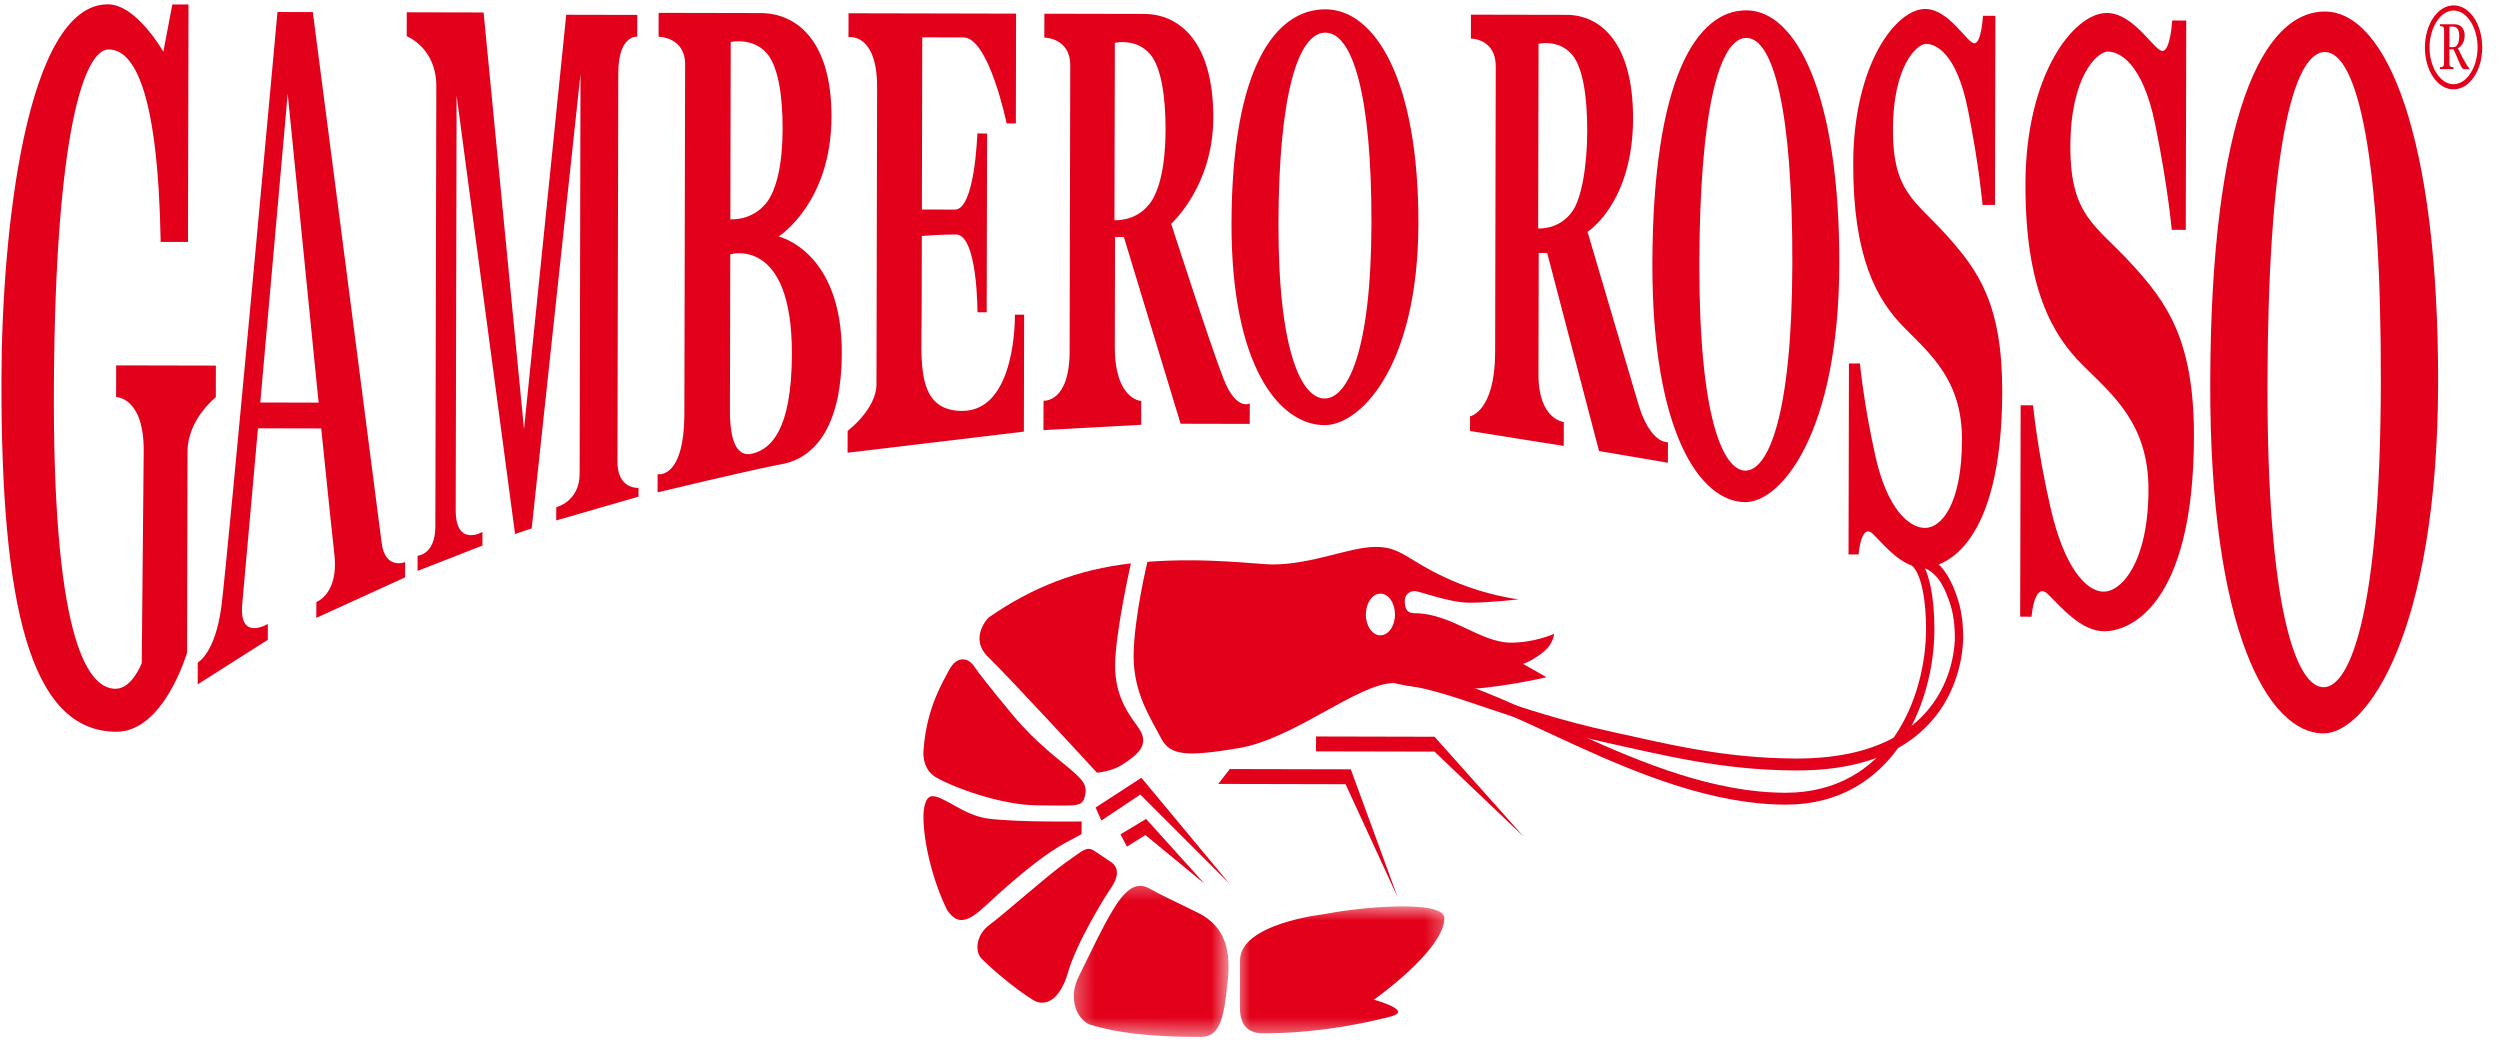 <?xml version="1.0" encoding="UTF-8"?> <svg xmlns="http://www.w3.org/2000/svg" width="129" height="54" viewBox="0 0 129 54" fill="none"><path d="M126.391 2.432L126.583 2.433C126.797 2.433 126.897 2.206 126.897 1.853C126.898 1.5 126.756 1.375 126.573 1.374L126.393 1.374L126.391 2.432ZM125.905 1.251L126.669 1.253C126.933 1.253 127.178 1.434 127.177 1.829C127.176 2.154 127.025 2.392 126.825 2.487L127.075 2.99C127.191 3.212 127.328 3.439 127.412 3.517L127.412 3.571L127.143 3.57C126.998 3.57 126.894 3.156 126.604 2.546L126.39 2.546L126.389 3.168C126.388 3.437 126.394 3.449 126.602 3.473L126.602 3.569L125.899 3.568L125.9 3.472C126.104 3.448 126.113 3.437 126.114 3.168L126.117 1.66C126.118 1.385 126.109 1.367 125.904 1.342L125.905 1.251ZM125.364 2.454C125.361 3.459 125.919 4.346 126.6 4.347C127.284 4.349 127.842 3.465 127.844 2.453C127.846 1.435 127.297 0.543 126.608 0.541C125.923 0.539 125.366 1.436 125.364 2.448L125.364 2.454ZM128.082 2.46C128.08 3.645 127.426 4.613 126.599 4.611C125.777 4.61 125.123 3.639 125.126 2.447C125.129 1.249 125.787 0.277 126.609 0.278C127.436 0.28 128.085 1.251 128.082 2.454" fill="#E2001A"></path><path d="M9.676 23.304L9.653 33.672C9.653 33.672 8.467 37.764 6.005 37.759C1.543 37.749 0.049 31.236 0.075 19.561C0.091 11.91 1.36 0.213 5.571 0.223C7.041 0.226 8.428 2.669 8.428 2.669L8.893 0.23L9.727 0.232L9.7 12.485L8.291 12.482C8.153 4.553 6.875 2.555 5.605 2.552C4.367 2.55 2.856 6.724 2.781 19.854C2.71 32.487 4.39 35.538 5.958 35.541C6.821 35.543 7.314 34.214 7.314 34.214L7.415 23.299C7.443 20.49 5.991 20.487 5.991 20.487L5.994 18.853L11.139 18.864L11.136 20.498C11.136 20.498 9.68 21.631 9.676 23.304Z" fill="#E2001A"></path><path d="M13.43 20.769C14.086 13.39 14.845 4.837 14.845 4.837C14.845 4.837 15.738 13.77 16.441 20.776L13.43 20.769ZM19.691 27.997C19.515 26.561 16.141 0.624 16.141 0.624L14.318 0.62C14.318 0.62 11.746 28.809 11.427 31.269C11.107 33.727 10.204 34.186 10.204 34.186L10.202 35.312L13.818 33.015L13.82 32.195C13.82 32.195 12.316 33.114 12.499 31.168C12.567 30.445 12.908 26.62 13.311 22.101L16.575 22.108C16.916 25.504 17.191 28.014 17.259 28.656C17.468 30.655 16.324 31.063 16.324 31.063L16.322 31.883L20.903 29.792L20.904 29.004C20.904 29.004 19.866 29.431 19.691 27.997Z" fill="#E2001A"></path><path d="M21.547 29.458L21.548 28.675C21.548 28.675 22.461 28.623 22.464 27.176L22.514 4.444C22.519 2.461 20.986 1.868 20.986 1.868L20.989 0.634L24.954 0.643L27.039 22.146L29.218 0.761L32.883 0.769L32.881 1.894C32.881 1.894 31.908 1.785 31.904 3.767L31.86 23.82C31.857 25.266 32.948 25.174 32.948 25.174L32.947 25.626L28.701 26.855L28.703 26.171C28.703 26.171 29.905 25.89 29.909 24.451L29.954 3.818L27.435 27.266L26.577 27.554L23.561 4.929L23.514 26.32C23.509 28.25 24.895 27.45 24.895 27.45L24.894 28.151" fill="#E2001A"></path><path d="M43.785 0.684L43.782 1.918C43.782 1.918 45.266 1.663 45.259 4.51L45.226 19.831C45.223 21.113 43.738 22.233 43.738 22.233L43.735 23.36L52.832 22.271L52.845 16.237L52.369 16.236C52.369 16.236 52.47 21.21 49.644 21.203C47.237 21.198 47.551 18.633 47.557 16.185L47.566 12.176C47.566 12.176 48.489 12.097 49.328 12.099C50.447 12.101 50.438 16.112 50.438 16.112L50.913 16.113L50.934 6.889L50.431 6.888C50.431 6.888 50.31 10.817 49.275 10.815L47.569 10.811L47.588 1.926L49.714 1.931C51.028 1.934 51.943 6.369 51.943 6.369L52.418 6.371L52.43 0.703" fill="#E2001A"></path><path d="M90.062 24.284C88.911 24.282 87.669 21.531 87.687 13.601C87.704 5.668 88.72 1.953 90.111 1.956C91.503 1.959 92.503 5.678 92.485 13.612C92.468 21.542 91.213 24.287 90.062 24.284ZM94.908 13.617C94.927 4.907 92.705 0.538 90.114 0.533C87.523 0.527 85.284 4.1 85.263 13.596C85.244 22.32 87.732 25.905 90.058 25.91C91.906 25.914 94.889 22.341 94.908 13.617Z" fill="#E2001A"></path><path d="M119.893 35.46C118.488 35.457 116.976 31.421 117.002 19.78C117.027 8.138 118.269 2.682 119.965 2.686C121.661 2.69 122.878 8.15 122.852 19.793C122.826 31.433 121.296 35.463 119.893 35.46ZM125.806 19.799C125.834 7.016 123.128 0.603 119.97 0.596C116.811 0.589 114.078 5.837 114.048 19.773C114.019 32.58 117.05 37.839 119.888 37.845C122.139 37.85 125.778 32.605 125.806 19.799Z" fill="#E2001A"></path><path d="M102.322 0.814C102.322 0.814 102.245 2.235 101.875 2.234C101.505 2.233 100.573 0.466 99.34 0.463C97.837 0.46 95.637 3.316 95.626 8.439C95.615 13.279 96.843 15.472 98.244 16.889C99.646 18.304 101.245 19.651 101.239 22.689C101.231 26.08 100.146 27.243 99.332 27.241C98.517 27.24 97.387 26.282 96.776 23.561C96.166 20.84 95.973 18.756 95.973 18.756L95.406 18.755L95.384 28.611L95.902 28.612C95.902 28.612 96.028 26.952 96.643 27.553C97.258 28.154 98.144 29.288 99.228 29.29C100.313 29.293 103.297 28.203 103.315 20.22C103.325 15.699 102.074 13.952 100.451 12.146C98.829 10.341 97.668 9.927 97.675 6.676C97.682 3.426 98.895 2.263 99.387 2.264C99.879 2.266 100.961 2.727 101.546 5.662C102.133 8.594 102.3 10.574 102.3 10.574L102.941 10.575L102.963 0.815" fill="#E2001A"></path><path d="M112.085 1.057C112.085 1.057 111.998 2.631 111.581 2.63C111.162 2.629 110.107 0.672 108.713 0.669C107.014 0.665 104.525 3.827 104.513 9.496C104.501 14.852 105.89 17.28 107.475 18.848C109.06 20.414 110.869 21.905 110.861 25.267C110.853 29.021 109.469 30.53 108.548 30.529C107.628 30.526 106.506 29.243 105.815 26.233C105.124 23.221 104.906 20.914 104.906 20.914L104.265 20.913L104.241 31.821L104.827 31.822C104.827 31.822 104.97 29.986 105.665 30.652C106.36 31.318 107.361 32.57 108.588 32.573C109.814 32.575 113.189 31.372 113.208 22.536C113.219 17.53 111.807 15.596 109.971 13.598C108.135 11.6 106.823 11.143 106.831 7.546C106.839 3.949 108.209 2.662 108.766 2.663C109.322 2.664 110.547 3.174 111.209 6.423C111.872 9.67 112.061 11.858 112.061 11.858L112.786 11.86L112.81 1.059" fill="#E2001A"></path><mask id="mask0_8001_62" style="mask-type:luminance" maskUnits="userSpaceOnUse" x="63" y="46" width="12" height="8"><path d="M63.711 46.617L74.713 46.641L74.698 53.534L63.696 53.509L63.711 46.617Z" fill="white"></path></mask><g mask="url(#mask0_8001_62)"><path d="M65.172 53.32C68.311 53.327 71.005 52.65 71.788 52.443C72.941 52.139 70.894 51.585 70.894 51.585C70.894 51.585 74.527 49.024 74.53 47.372C74.532 46.454 70.459 46.752 68.291 47.175C68.291 47.175 63.989 47.655 63.985 49.552L63.98 51.998C63.978 52.854 64.361 53.318 65.172 53.32Z" fill="#E2001A"></path></g><mask id="mask1_8001_62" style="mask-type:luminance" maskUnits="userSpaceOnUse" x="55" y="45" width="9" height="9"><path d="M55.319 45.353L63.426 45.371L63.408 53.508L55.301 53.491L55.319 45.353Z" fill="white"></path></mask><g mask="url(#mask1_8001_62)"><path d="M56.258 52.872C58.216 53.492 60.816 53.503 61.988 53.505C63.043 53.508 63.168 52.24 63.342 50.712C63.517 49.182 63.306 47.836 61.815 47.1C60.322 46.363 60.065 46.265 59.286 45.834C58.592 45.45 58.008 45.98 57.419 46.967C56.828 47.958 56.422 48.862 55.662 50.389C55.03 51.66 55.702 52.696 56.258 52.872Z" fill="#E2001A"></path></g><path d="M50.63 49.444C50.963 49.801 52.29 50.979 53.306 51.6C53.937 51.986 54.707 51.604 55.121 50.144C55.536 48.684 56.988 46.305 57.329 45.819C57.669 45.333 57.796 44.795 57.332 44.486C56.867 44.178 56.921 44.203 56.493 43.92C56.065 43.638 55.904 43.869 54.991 44.507C54.078 45.146 51.757 47.211 51.059 47.721C50.361 48.232 50.298 49.086 50.63 49.444Z" fill="#E2001A"></path><path d="M47.649 42.108C47.646 43.518 48.171 45.562 48.88 46.969C49.307 47.584 49.762 47.741 50.737 46.843C51.714 45.946 53.614 44.179 55.183 43.379C55.455 43.24 55.811 43.038 55.811 43.038L55.813 42.387C55.813 42.387 52.585 42.44 51.008 42.243C49.74 42.086 48.725 41.084 48.116 41.083C47.639 41.081 47.649 42.108 47.649 42.108Z" fill="#E2001A"></path><path d="M48.97 34.581C48.648 35.206 47.822 36.495 47.656 38.672C47.656 38.672 47.513 39.649 48.298 40.111C49.083 40.575 51.584 41.553 53.586 41.557C55.587 41.562 55.837 41.666 55.982 41.076C56.126 40.488 55.84 40.231 55.287 39.742C54.734 39.255 53.467 38.355 52.256 36.892C51.043 35.429 50.545 34.788 50.242 34.352C49.939 33.916 49.354 33.837 48.97 34.581Z" fill="#E2001A"></path><path d="M58.356 29.071C55.621 29.383 53.273 30.292 51.013 31.863C51.013 31.863 49.957 32.916 51.008 33.923C52.059 34.929 56.603 39.87 56.603 39.87C56.603 39.87 57.367 39.826 57.973 39.416C58.579 39.005 59.392 38.484 58.758 37.57C58.345 36.974 57.535 36.037 57.539 34.347C57.542 32.658 58.356 29.071 58.356 29.071Z" fill="#E2001A"></path><path d="M67.909 38.002L74.022 38.016L78.623 43.174L74.02 38.784L67.907 38.771" fill="#E2001A"></path><path d="M63.455 39.683L69.701 39.697L72.126 46.312L69.431 40.465L62.863 40.45" fill="#E2001A"></path><path d="M56.534 41.667L58.896 40.134L63.442 45.602L58.84 40.999L56.832 42.34" fill="#E2001A"></path><path d="M57.817 43.053L59.137 42.257L62.154 45.599L59.103 43.088L58.15 43.687" fill="#E2001A"></path><path d="M92.133 41.52C84.694 41.495 77.087 35.435 73.115 35.451L73.114 35.806L73.116 34.835C77.302 34.867 84.819 40.898 92.134 40.906C97.467 40.904 99.366 35.977 99.385 32.497C99.392 31.035 99.153 29.608 98.651 29.183L98.874 28.659C99.575 29.279 99.815 30.911 99.815 32.498C99.81 34.393 99.283 36.647 98.056 38.437C96.828 40.225 94.9 41.526 92.139 41.52" fill="#E2001A"></path><path d="M92.677 39.755C88.805 39.746 85.681 38.927 83.107 38.369C77.932 37.245 74.901 35.624 72.345 35.333L72.38 34.721C75.011 35.026 78.02 36.644 83.171 37.761C85.754 38.321 88.848 39.132 92.679 39.14C96.731 39.149 98.766 37.703 99.793 36.228C100.82 34.752 100.87 33.203 100.87 32.883C100.871 32.541 100.849 31.825 100.626 31.153C100.401 30.483 100.05 29.552 99.229 29.291L99.183 29.59L99.321 28.689C100.267 28.98 100.753 30.084 101.015 30.89C101.279 31.696 101.3 32.5 101.3 32.884C101.299 33.291 101.23 35.034 100.096 36.662C98.963 38.29 96.797 39.764 92.683 39.755" fill="#E2001A"></path><path d="M71.228 32.784C70.813 32.783 70.478 32.301 70.479 31.706C70.48 31.113 70.817 30.63 71.232 30.631C71.646 30.632 71.982 31.116 71.981 31.709C71.98 32.304 71.642 32.785 71.228 32.784ZM80.186 32.708C80.186 32.708 79.199 33.163 77.956 33.16C76.379 33.157 74.896 31.646 72.991 31.642C72.609 31.641 72.484 31.415 72.485 31.003C72.485 30.674 72.74 30.5 72.996 30.5C73.25 30.501 74.776 31.098 75.826 31.1C76.878 31.102 78.361 30.924 78.361 30.924C78.361 30.924 76.614 30.74 74.611 29.818C72.607 28.896 72.31 28.223 70.987 28.22C69.663 28.217 67.699 29.13 65.651 29.126C64.898 29.124 62.255 28.755 59.207 28.99C59.207 28.99 58.5 31.931 58.495 33.847C58.491 35.764 59.364 37.039 59.919 38.104C60.394 39.019 61.302 39.035 63.899 38.607C66.778 38.133 70.085 35.242 71.933 35.246C71.933 35.246 73.174 35.568 75.148 35.573C77.123 35.577 79.799 34.944 79.799 34.944L78.59 34.257C78.59 34.257 79.037 34.121 79.611 33.665C80.185 33.211 80.186 32.708 80.186 32.708Z" fill="#E2001A"></path><path d="M59.303 10.536C58.566 11.461 57.506 11.36 57.506 11.36L57.526 2.211C57.526 2.211 58.613 1.955 59.334 2.78C59.905 3.437 60.147 4.917 60.143 6.71C60.139 8.446 59.856 9.843 59.303 10.536ZM63.15 19.585C62.498 17.949 60.432 11.545 60.432 11.545C60.432 11.545 62.599 9.63 62.606 6.074C62.615 2.1 60.813 0.722 59.034 0.718L53.89 0.707L53.887 1.94C53.887 1.94 55.228 1.943 55.225 3.37L55.193 18.131C55.187 20.799 53.846 20.678 53.846 20.678L53.842 22.192L58.885 21.919L58.887 20.689C58.887 20.689 57.518 20.647 57.524 17.881L57.536 12.232L57.992 12.233L60.92 21.865L64.486 21.873L64.489 20.816C64.489 20.816 63.804 21.218 63.15 19.585Z" fill="#E2001A"></path><path d="M81.095 10.962C80.387 11.886 79.369 11.786 79.369 11.786L79.39 2.26C79.39 2.26 80.434 2.004 81.125 2.829C81.674 3.485 81.905 4.966 81.901 6.759C81.898 8.495 81.626 10.269 81.095 10.962ZM84.525 20.803C84.021 19.082 81.918 11.965 81.918 11.965C81.918 11.965 84.257 10.486 84.266 6.122C84.275 2.149 82.544 0.77 80.838 0.766L75.901 0.756L75.899 1.989C75.899 1.989 77.184 1.992 77.181 3.419L77.149 18.18C77.142 21.24 75.856 21.482 75.856 21.482L75.854 22.241L80.689 23.01L80.692 21.778C80.692 21.778 79.379 21.654 79.385 19.319L79.398 13.056L79.836 13.057L82.51 23.274L86.064 23.878L86.066 22.819C86.066 22.819 85.151 22.936 84.525 20.803Z" fill="#E2001A"></path><path d="M38.863 23.397C37.995 23.637 37.661 22.712 37.664 21.148L37.682 13.122C37.682 13.122 40.876 12.166 40.862 18.265C40.853 22.278 39.732 23.159 38.863 23.397ZM37.706 2.167C37.706 2.167 38.819 1.912 39.555 2.737C40.141 3.393 40.387 4.874 40.383 6.666C40.38 8.403 40.09 9.799 39.526 10.492C38.77 11.417 37.686 11.316 37.686 11.316L37.706 2.167ZM40.176 12.205C40.176 12.205 42.895 10.485 42.905 6.03C42.913 2.059 41.068 0.678 39.25 0.674L33.985 0.663L33.983 1.896C33.983 1.896 35.356 1.899 35.352 3.326L35.313 21.344C35.305 24.754 33.933 24.469 33.933 24.469L33.931 25.405C33.931 25.405 38.855 24.219 40.328 23.953C42.229 23.609 43.43 21.721 43.438 18.231C43.449 12.934 40.176 12.205 40.176 12.205Z" fill="#E2001A"></path><path d="M68.348 20.562C67.196 20.56 65.954 18.234 65.969 11.529C65.983 4.823 66.998 1.682 68.39 1.685C69.781 1.688 70.782 4.834 70.767 11.54C70.752 18.245 69.5 20.565 68.348 20.562ZM73.189 11.545C73.206 4.183 70.984 0.487 68.393 0.481C65.802 0.475 63.564 3.497 63.546 11.524C63.53 18.901 66.018 21.932 68.345 21.937C70.192 21.941 73.173 18.923 73.189 11.545Z" fill="#E2001A"></path></svg> 